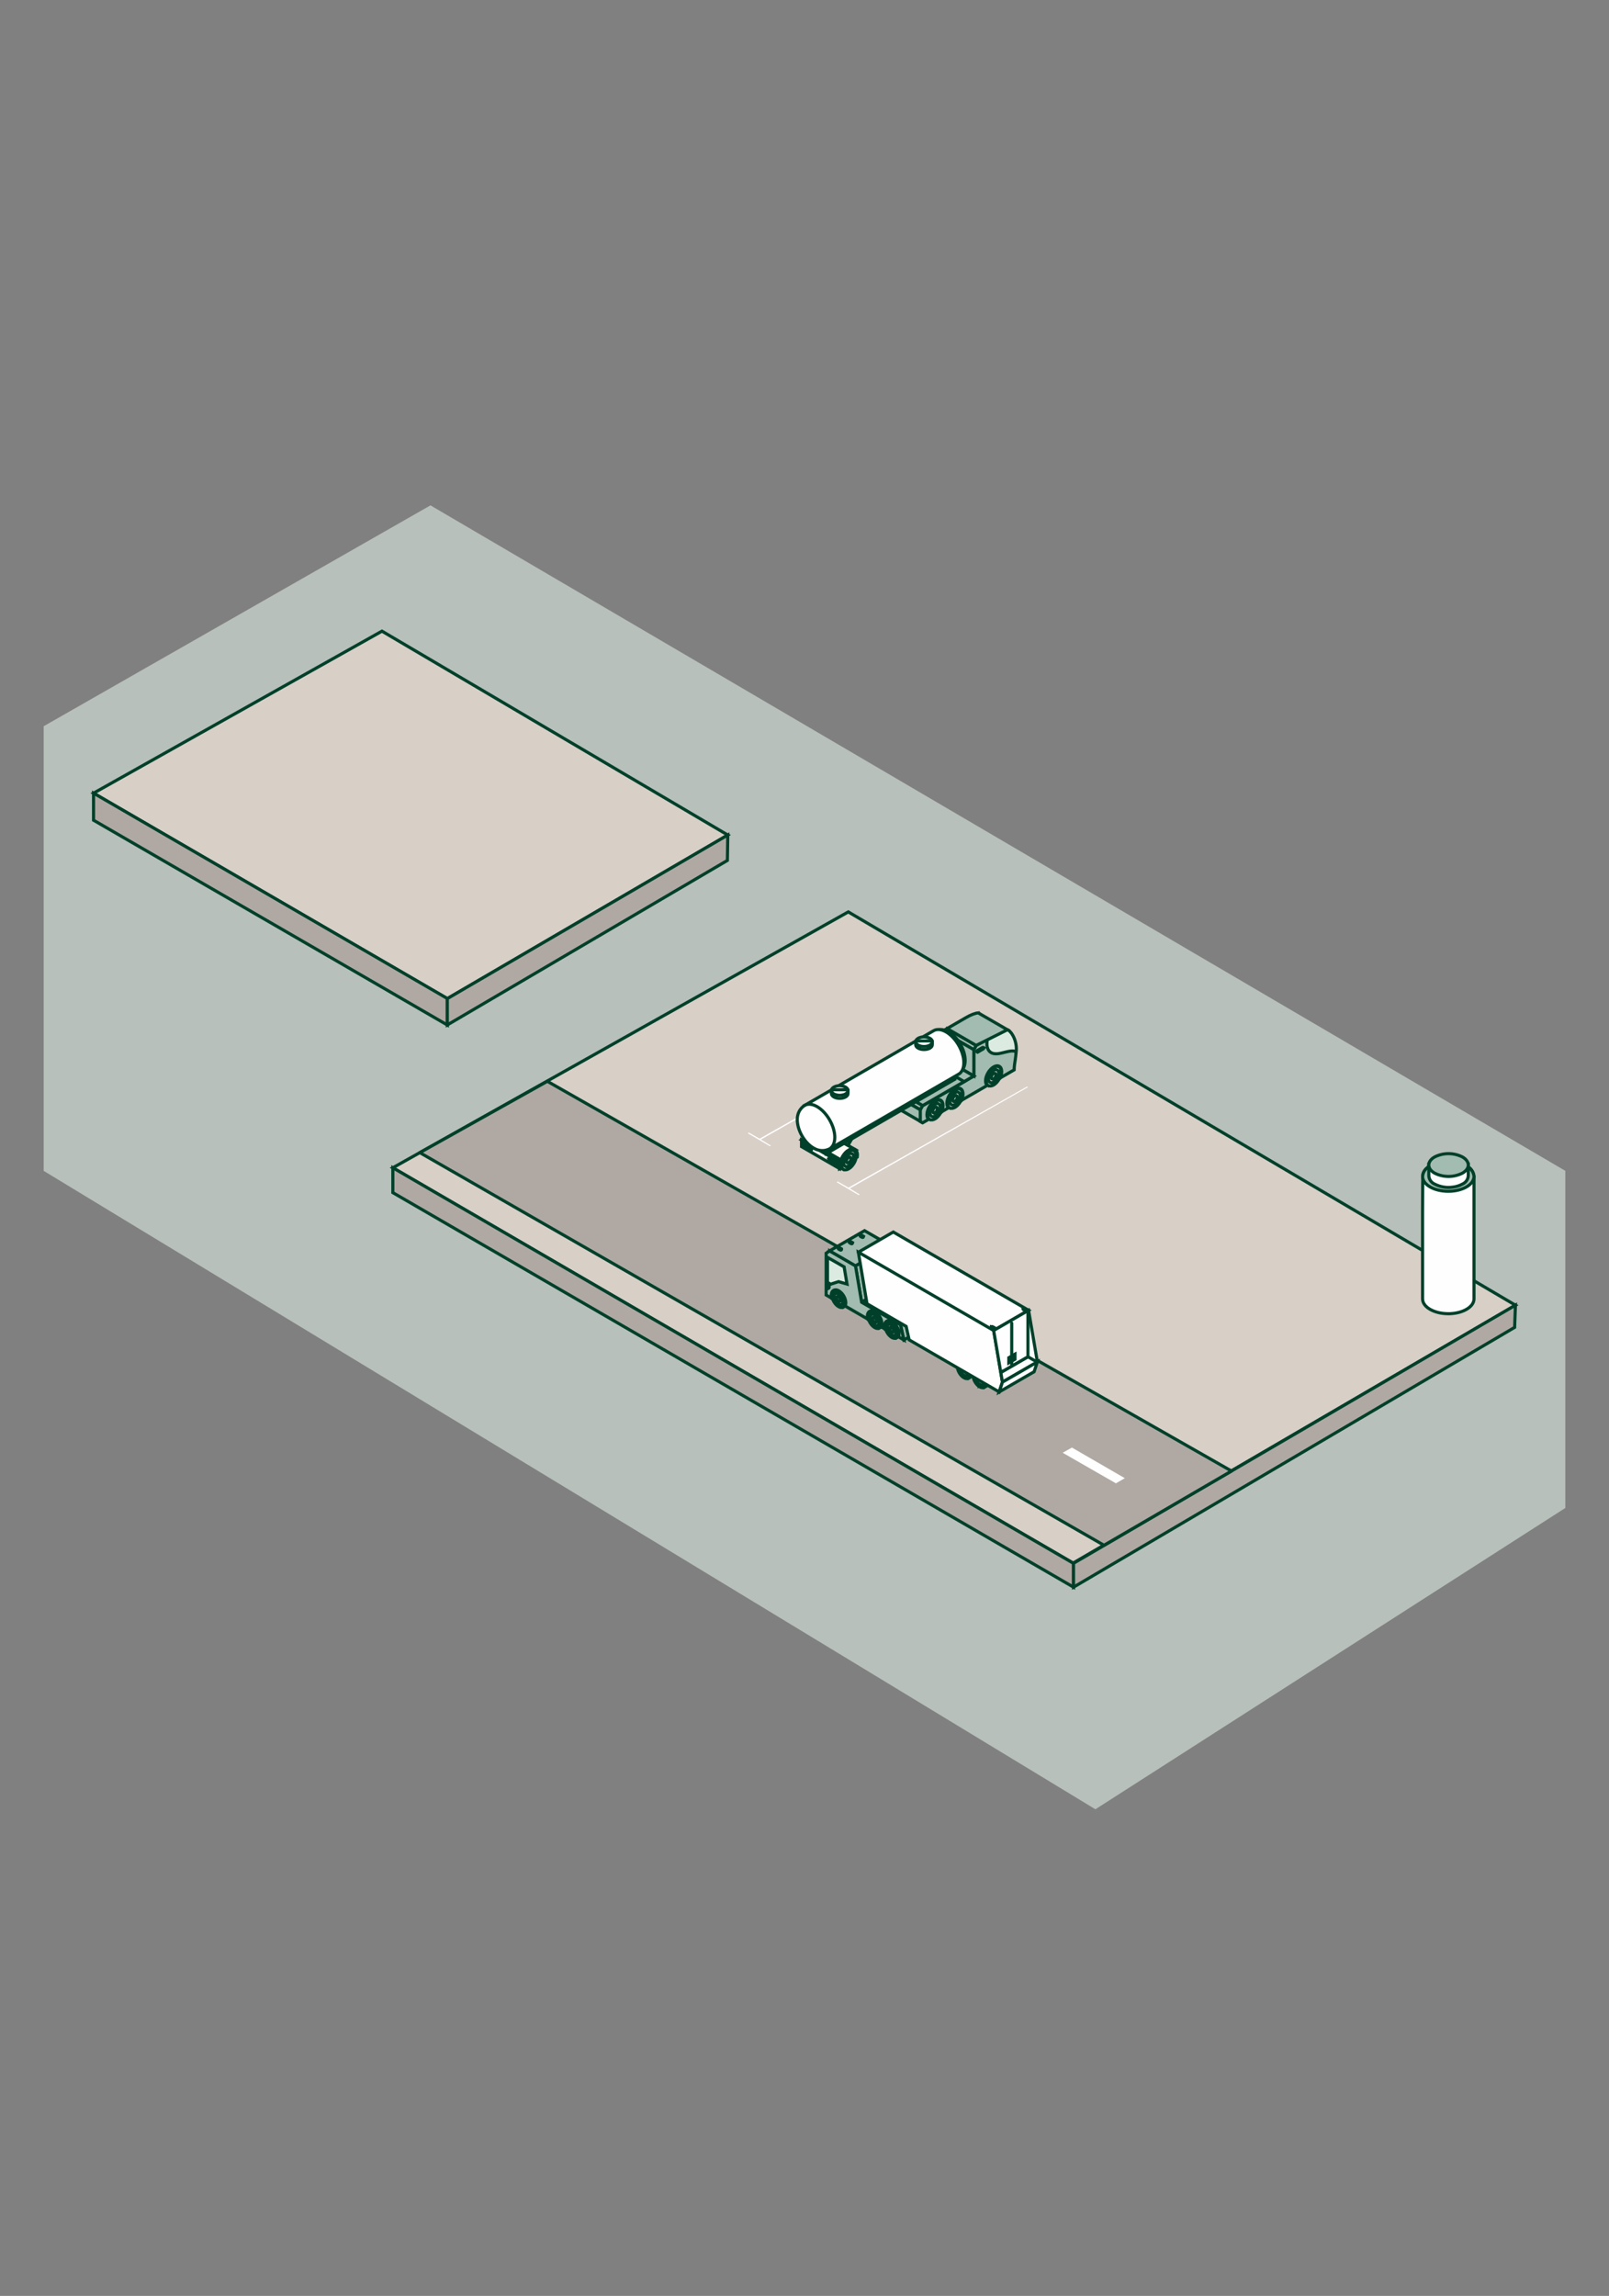 <?xml version="1.0" encoding="UTF-8"?>
<svg width="258px" height="368px" viewBox="0 0 258 368" version="1.1" xmlns="http://www.w3.org/2000/svg" xmlns:xlink="http://www.w3.org/1999/xlink">
    <rect x="0" y="0" width="258" height="368" fill="#808080" stroke="none"/>
    <title>Group</title>
    <g id="Page-1" stroke="none" stroke-width="1" fill="none" fill-rule="evenodd">
        <g id="Group" transform="translate(0.5, 0.5)">
            <rect id="Rectangle" fill="transparent" fill-rule="nonzero" x="0" y="0" width="257" height="367" rx="14.5"></rect>
            <g id="0" transform="translate(6.5, 80.5)">
                <polygon id="Path" fill-opacity="0.6" fill="#DCEBE1" fill-rule="nonzero" points="0 106.668 168.647 209 244 160.703 244 106.668 62.025 0 0 35.404"></polygon>
                <polygon id="Path" stroke="#00402A" stroke-width="0.5" fill="#D8CFC7" fill-rule="nonzero" stroke-linecap="round" stroke-line="round" points="7.999 46.131 64.723 79.063 109.699 52.841 54.247 20.164"></polygon>
                <polygon id="Path" stroke="#00402A" stroke-width="0.5" fill="#B0A9A3" fill-rule="nonzero" stroke-linecap="round" stroke-line="round" points="7.999 50.464 64.733 83.292 64.733 79.047 7.999 46.129"></polygon>
                <polygon id="Path" stroke="#00402A" stroke-width="0.5" fill="#B0A9A3" fill-rule="nonzero" stroke-linecap="round" stroke-line="round" points="109.7 52.84 64.725 79.063 64.725 83.28 109.632 56.914"></polygon>
                <polygon id="Path" stroke="#00402A" stroke-width="0.5" fill="#D8CFC7" fill-rule="nonzero" stroke-linecap="round" stroke-line="round" points="55.991 106.174 165.078 169.532 236 128.204 129.021 65.163"></polygon>
                <polygon id="Path" stroke="#00402A" stroke-width="0.5" fill="#B0A9A3" fill-rule="nonzero" stroke-linecap="round" stroke-line="round" points="55.991 110.16 165.14 173.397 165.14 169.585 55.991 106.175"></polygon>
                <polygon id="Path" stroke="#00402A" stroke-width="0.5" fill="#B0A9A3" fill-rule="nonzero" stroke-linecap="round" stroke-line="round" points="235.997 128.201 165.138 169.567 165.138 173.396 235.867 131.756"></polygon>
                <line x1="72.575" y1="99.106" x2="160.775" y2="149.506" id="Path" stroke="#FFFEFF" stroke-dasharray="24"></line>
                <line x1="153.725" y1="155.656" x2="171.275" y2="145.006" id="Path" stroke="#FFFEFF"></line>
                <line x1="165.574" y1="162.855" x2="183.124" y2="152.205" id="Path" stroke="#FFFEFF"></line>
                <polygon id="Path" fill="#FFFEFF" fill-rule="nonzero" points="176.121 154.448 174.695 155.275 166.166 150.375 167.64 149.542"></polygon>
                <polygon id="Path" fill="#FFFEFF" fill-rule="nonzero" points="178.94 152.778 177.515 153.605 168.985 148.705 170.459 147.872"></polygon>
                <polygon id="Path" fill="#FFFEFF" fill-rule="nonzero" points="181.722 151.11 180.296 151.937 171.766 147.037 173.24 146.204"></polygon>
                <polygon id="Path" fill="#FFFEFF" fill-rule="nonzero" points="170.528 157.436 169.103 158.262 160.567 153.356 162.047 152.523"></polygon>
                <polygon id="Path" fill="#FFFEFF" fill-rule="nonzero" points="167.786 159.029 166.36 159.856 157.831 154.956 159.305 154.123"></polygon>
                <polygon id="Path" fill="#FFFEFF" fill-rule="nonzero" points="165.03 160.682 163.605 161.508 155.075 156.602 156.549 155.77"></polygon>
                <polygon id="Path" fill="#B0A9A3" fill-rule="nonzero" points="190.469 154.782 80.764 92.314 60.32 103.749 170.026 166.681"></polygon>
                <polygon id="Path" fill="#FFFEFF" fill-rule="nonzero" points="173.36 155.928 171.935 156.754 163.399 151.854 164.879 151.021"></polygon>
                <path d="M80.764,92.314 L80.888,92.097 C80.812,92.054 80.719,92.054 80.642,92.096 L80.764,92.314 Z M190.469,154.782 L190.595,154.998 C190.672,154.953 190.72,154.87 190.719,154.781 C190.719,154.691 190.671,154.609 190.593,154.565 L190.469,154.782 Z M170.026,166.681 L169.902,166.898 C169.979,166.942 170.075,166.942 170.152,166.897 L170.026,166.681 Z M60.32,103.749 L60.198,103.531 C60.12,103.575 60.071,103.658 60.07,103.748 C60.07,103.838 60.118,103.921 60.196,103.966 L60.32,103.749 Z M80.64,92.532 L190.346,154.999 L190.593,154.565 L80.888,92.097 L80.64,92.532 Z M170.15,166.464 L60.445,103.532 L60.196,103.966 L169.902,166.898 L170.15,166.464 Z M60.442,103.967 L80.886,92.533 L80.642,92.096 L60.198,103.531 L60.442,103.967 Z M190.343,154.566 L169.9,166.465 L170.152,166.897 L190.595,154.998 L190.343,154.566 Z" id="Shape" fill="#00402A" fill-rule="nonzero"></path>
                <g id="Group-2" transform="translate(112.89, 81.35)">
                    <polygon id="Path" fill="#FFFFFF" fill-rule="nonzero" points="44.789 11.813 16.164 28.004 14.44 27.027 14.253 27.13 17.803 29.207 17.976 29.111 16.379 28.141 44.948 11.902"></polygon>
                    <polygon id="Path" fill="#FFFFFF" fill-rule="nonzero" points="30.536 3.971 1.911 20.162 0.187 19.185 0 19.288 3.55 21.365 3.723 21.269 2.127 20.299 30.695 4.061"></polygon>
                    <polygon id="Path" stroke="#00402A" stroke-width="0.5" fill="#FFFAF6" fill-rule="nonzero" stroke-linecap="round" stroke-line="round" points="40.481 10.433 38.412 9.236 39.482 7.969 40.397 7.825 41.51 8.935"></polygon>
                    <polygon id="Path" stroke="#00402A" stroke-width="0.5" fill="#FFFAF6" fill-rule="nonzero" stroke-linecap="round" stroke-line="round" points="34.283 14.015 32.214 12.818 33.28 11.551 34.199 11.407 35.308 12.517"></polygon>
                    <polygon id="Path" stroke="#00402A" stroke-width="0.5" fill="#FFFAF6" fill-rule="nonzero" stroke-linecap="round" stroke-line="round" points="33.998 12.681 34.203 13.293 34.002 14.042 33.489 14.613 32.946 14.883 32.358 14.727 32.217 13.993 32.612 13.266 33.087 12.647 33.558 12.525"></polygon>
                    <path d="M33.237,13.294 C33.032,13.411 32.865,13.7 32.865,13.94 C32.865,14.18 33.032,14.275 33.237,14.157 C33.442,14.039 33.609,13.746 33.609,13.51 C33.609,13.275 33.442,13.176 33.237,13.294 Z" id="Path" stroke="#00402A" stroke-width="0.5" fill="#FFFAF6" fill-rule="nonzero" stroke-linecap="round" stroke-line="round"></path>
                    <path d="M30.656,13.638 C30.656,12.862 31.203,11.919 31.871,11.531 C32.205,11.338 32.505,11.319 32.725,11.44 L34.111,12.239 L34.012,12.486 C34.012,12.486 33.272,12.455 32.911,12.904 C32.554,13.353 32.452,13.661 32.277,14.03 L32.277,14.437 L32.6,14.775 L32.391,15.22 L31.028,14.433 C31.028,14.433 31.013,14.421 31.001,14.418 C30.789,14.288 30.66,14.018 30.66,13.638 L30.656,13.638 Z" id="Path" stroke="#00402A" stroke-width="0.5" fill="#FFFAF6" fill-rule="nonzero" stroke-linecap="round" stroke-line="round"></path>
                    <path d="M33.246,12.793 C33.694,12.535 34.055,12.744 34.055,13.261 C34.055,13.778 33.69,14.406 33.246,14.664 C32.802,14.923 32.437,14.714 32.437,14.196 C32.437,13.679 32.802,13.052 33.246,12.793 Z M33.246,12.326 C32.574,12.714 32.031,13.657 32.031,14.432 C32.031,15.208 32.574,15.524 33.246,15.136 C33.918,14.748 34.461,13.805 34.461,13.029 C34.461,12.253 33.918,11.938 33.246,12.326 Z" id="Shape" stroke="#00402A" stroke-width="0.5" fill="#FFFAF6" fill-rule="nonzero" stroke-linecap="round" stroke-line="round"></path>
                    <polygon id="Path" stroke="#00402A" stroke-width="0.5" fill="#FFFAF6" fill-rule="nonzero" stroke-linecap="round" stroke-line="round" points="31.089 15.863 29.016 14.665 30.087 13.399 31.002 13.254 31.579 13.791 31.735 14.92"></polygon>
                    <polygon id="Path" stroke="#00402A" stroke-width="0.5" fill="#FFFAF6" fill-rule="nonzero" stroke-linecap="round" stroke-line="round" points="30.804 14.525 31.005 15.141 30.807 15.89 30.295 16.46 29.752 16.726 29.163 16.57 29.019 15.837 29.418 15.114 29.892 14.494 30.363 14.369"></polygon>
                    <path d="M30.043,15.142 C29.838,15.26 29.671,15.549 29.671,15.789 C29.671,16.028 29.838,16.123 30.043,16.005 C30.248,15.887 30.415,15.595 30.415,15.359 C30.415,15.123 30.248,15.024 30.043,15.142 Z" id="Path" stroke="#00402A" stroke-width="0.5" fill="#FFFAF6" fill-rule="nonzero" stroke-linecap="round" stroke-line="round"></path>
                    <path d="M27.462,15.488 C27.462,14.712 28.005,13.769 28.677,13.381 C29.011,13.187 29.311,13.168 29.531,13.29 L30.917,14.088 L30.818,14.336 C30.818,14.336 30.078,14.305 29.717,14.754 C29.36,15.202 29.257,15.51 29.083,15.879 L29.083,16.286 L29.405,16.625 L29.197,17.07 L27.834,16.282 C27.834,16.282 27.818,16.271 27.807,16.267 C27.594,16.134 27.465,15.868 27.465,15.488 L27.462,15.488 Z" id="Path" stroke="#00402A" stroke-width="0.5" fill="#FFFAF6" fill-rule="nonzero" stroke-linecap="round" stroke-line="round"></path>
                    <path d="M30.052,14.642 C30.5,14.387 30.86,14.593 30.86,15.11 C30.86,15.627 30.496,16.254 30.052,16.513 C29.607,16.771 29.243,16.562 29.243,16.045 C29.243,15.528 29.607,14.901 30.052,14.642 Z M30.052,14.174 C29.38,14.562 28.837,15.505 28.837,16.281 C28.837,17.057 29.38,17.372 30.052,16.984 C30.724,16.596 31.266,15.653 31.266,14.878 C31.266,14.102 30.724,13.786 30.052,14.174 Z" id="Shape" stroke="#00402A" stroke-width="0.5" fill="#FFFAF6" fill-rule="nonzero" stroke-linecap="round" stroke-line="round"></path>
                    <polygon id="Path" stroke="#00402A" stroke-width="0.5" fill="#FFFAF6" fill-rule="nonzero" stroke-linecap="round" stroke-line="round" points="40.192 9.095 40.397 9.711 40.2 10.46 39.684 11.03 39.145 11.297 38.552 11.141 38.412 10.407 38.807 9.684 39.285 9.065 39.756 8.939"></polygon>
                    <path d="M39.436,9.713 C39.231,9.831 39.064,10.12 39.064,10.36 C39.064,10.599 39.231,10.695 39.436,10.577 C39.641,10.459 39.808,10.166 39.808,9.93 C39.808,9.694 39.641,9.596 39.436,9.713 Z" id="Path" stroke="#00402A" stroke-width="0.5" fill="#FFFAF6" fill-rule="nonzero" stroke-linecap="round" stroke-line="round"></path>
                    <path d="M36.85,10.057 C36.85,9.282 37.397,8.338 38.065,7.951 C38.399,7.757 38.699,7.738 38.919,7.863 L40.305,8.662 L40.207,8.909 C40.207,8.909 39.462,8.878 39.106,9.327 C38.749,9.776 38.646,10.084 38.471,10.453 L38.471,10.86 L38.794,11.198 L38.585,11.643 L37.222,10.856 C37.222,10.856 37.207,10.844 37.196,10.841 C36.987,10.707 36.854,10.441 36.854,10.061 L36.85,10.057 Z" id="Path" stroke="#00402A" stroke-width="0.5" fill="#FFFAF6" fill-rule="nonzero" stroke-linecap="round" stroke-line="round"></path>
                    <path d="M39.44,9.213 C39.888,8.955 40.249,9.164 40.249,9.681 C40.249,10.198 39.884,10.826 39.44,11.084 C38.996,11.343 38.631,11.134 38.631,10.616 C38.631,10.099 38.996,9.472 39.44,9.213 Z M39.44,8.746 C38.768,9.133 38.225,10.076 38.225,10.852 C38.225,11.628 38.768,11.943 39.44,11.556 C40.112,11.168 40.655,10.225 40.655,9.449 C40.655,8.673 40.112,8.358 39.44,8.746 Z" id="Shape" stroke="#00402A" stroke-width="0.5" fill="#FFFAF6" fill-rule="nonzero" stroke-linecap="round" stroke-line="round"></path>
                    <polygon id="Path" stroke="#00402A" stroke-width="0.5" fill="#FFFAF6" fill-rule="nonzero" stroke-linecap="round" stroke-line="round" points="16.952 22.531 17.157 23.147 16.956 23.897 16.443 24.467 15.901 24.733 15.312 24.577 15.172 23.843 15.566 23.121 16.041 22.501 16.512 22.376"></polygon>
                    <path d="M16.193,23.15 C15.988,23.272 15.821,23.557 15.821,23.796 C15.821,24.036 15.988,24.131 16.193,24.013 C16.398,23.895 16.565,23.603 16.565,23.367 C16.565,23.131 16.398,23.032 16.193,23.15 Z" id="Path" stroke="#00402A" stroke-width="0.5" fill="#FFFAF6" fill-rule="nonzero" stroke-linecap="round" stroke-line="round"></path>
                    <path d="M10.402,21.628 C10.402,20.853 10.945,19.91 11.617,19.522 C11.951,19.328 12.251,19.309 12.471,19.43 L17.065,22.1 L16.967,22.347 C16.967,22.347 16.226,22.317 15.866,22.765 C15.509,23.214 15.406,23.522 15.231,23.891 L15.231,24.298 L15.554,24.636 L15.345,25.081 L10.774,22.423 C10.774,22.423 10.759,22.412 10.747,22.408 C10.539,22.279 10.406,22.009 10.406,21.628 L10.402,21.628 Z" id="Path" stroke="#00402A" stroke-width="0.5" fill="#FFFAF6" fill-rule="nonzero" stroke-linecap="round" stroke-line="round"></path>
                    <path d="M16.199,22.652 C16.647,22.393 17.008,22.602 17.008,23.119 C17.008,23.637 16.643,24.264 16.199,24.523 C15.755,24.781 15.39,24.572 15.39,24.055 C15.39,23.538 15.755,22.91 16.199,22.652 Z M16.199,22.184 C15.527,22.572 14.984,23.515 14.984,24.291 C14.984,25.066 15.527,25.382 16.199,24.994 C16.871,24.606 17.414,23.663 17.414,22.888 C17.414,22.112 16.871,21.796 16.199,22.184 Z" id="Shape" stroke="#00402A" stroke-width="0.5" fill="#FFFAF6" fill-rule="nonzero" stroke-linecap="round" stroke-line="round"></path>
                    <path d="M12.562,19.197 L12.558,19.197 C12.303,19.026 11.939,19.038 11.536,19.27 C10.766,19.714 10.139,20.802 10.139,21.692 C10.139,21.794 10.147,21.893 10.166,21.981 L14.828,24.681 C14.817,24.623 14.885,24.304 14.938,24.057 C14.965,23.928 14.984,23.821 14.984,23.787 C14.984,23.768 14.984,23.745 14.976,23.722 L15.181,23.182 L15.713,22.441 L16.112,22.148 L16.567,21.95 L17.046,21.916 L17.201,21.882 L12.565,19.197 L12.562,19.197 Z" id="Path" stroke="#00402A" stroke-width="0.5" fill="#FFFAF6" fill-rule="nonzero" stroke-linecap="round" stroke-line="round"></path>
                    <path d="M16.199,21.97 C15.428,22.415 14.801,23.503 14.801,24.393 C14.801,24.495 14.813,24.594 14.828,24.682 L15.014,24.575 C14.995,24.488 14.984,24.393 14.984,24.286 C14.984,23.51 15.527,22.567 16.199,22.18 C16.871,21.792 17.414,22.107 17.414,22.883 C17.414,22.99 17.402,23.096 17.383,23.206 L17.569,23.1 C17.584,22.989 17.596,22.883 17.596,22.78 C17.596,21.891 16.969,21.529 16.199,21.974 L16.199,21.97 Z" id="Path" stroke="#00402A" stroke-width="0.5" fill="#FFFAF6" fill-rule="nonzero" stroke-linecap="round" stroke-line="round"></path>
                    <polygon id="Path" stroke="#00402A" stroke-width="0.5" fill="#FFFAF6" fill-rule="nonzero" stroke-linecap="round" stroke-line="round" points="14.678 20.908 14.162 20.607 14.625 20.006 15.122 20.006 15.069 20.512"></polygon>
                    <path d="M15.506,20.907 L16.083,21.238 L17.45,18.865 L15.046,20.253 L14.671,20.903 C14.993,20.762 15.282,20.77 15.498,20.903 L15.506,20.907 Z" id="Path" stroke="#00402A" stroke-width="0.5" fill="#FFFAF6" fill-rule="nonzero" stroke-linecap="round" stroke-line="round"></path>
                    <path d="M35.303,1.861 L36.092,1.404 C36.092,1.306 36.024,1.188 35.94,1.138 C35.899,1.115 35.861,1.112 35.834,1.127 L35.041,1.583 L35.052,1.614 C35.052,1.614 35.147,1.61 35.193,1.667 C35.238,1.724 35.249,1.762 35.272,1.811 L35.272,1.846 L35.303,1.865 L35.303,1.861 Z" id="Path" stroke="#00402A" stroke-width="0.5" fill="#E3850D" fill-rule="nonzero" stroke-line="round"></path>
                    <path d="M35.303,1.86 C35.303,1.761 35.235,1.643 35.152,1.594 C35.068,1.544 35,1.586 35,1.681 L35.307,1.86 L35.303,1.86 Z" id="Path" stroke="#00402A" stroke-width="0.5" fill="#FF9C1A" fill-rule="nonzero" stroke-line="round"></path>
                    <path d="M38.096,3.477 L38.886,3.021 C38.886,2.922 38.818,2.804 38.731,2.755 C38.689,2.732 38.651,2.728 38.624,2.743 L37.831,3.199 L37.842,3.23 C37.842,3.23 37.937,3.226 37.983,3.283 C38.028,3.34 38.04,3.378 38.062,3.428 L38.062,3.462 L38.093,3.481 L38.096,3.477 Z" id="Path" stroke="#00402A" stroke-width="0.5" fill="#E3850D" fill-rule="nonzero" stroke-line="round"></path>
                    <path d="M38.096,3.476 C38.096,3.377 38.028,3.259 37.944,3.21 C37.861,3.161 37.793,3.202 37.793,3.297 L38.1,3.476 L38.096,3.476 Z" id="Path" stroke="#00402A" stroke-width="0.5" fill="#FF9C1A" fill-rule="nonzero" stroke-line="round"></path>
                    <path d="M28.064,14.856 L36.257,10.118 L36.257,5.905 L36.633,5.213 L39.648,3.467 C44.441,4.085 42.727,6.92 42.727,9.133 L40.479,10.434 C40.639,10.095 40.73,9.734 40.73,9.403 C40.73,8.578 40.149,8.243 39.435,8.654 C38.722,9.065 38.141,10.072 38.141,10.897 C38.141,11.228 38.236,11.479 38.391,11.639 L34.276,14.019 C34.435,13.681 34.526,13.32 34.526,12.989 C34.526,12.164 33.945,11.829 33.231,12.24 C32.518,12.65 31.941,13.658 31.937,14.483 C31.937,14.814 32.032,15.065 32.187,15.225 L31.075,15.867 C31.234,15.529 31.326,15.168 31.326,14.837 C31.326,14.012 30.745,13.677 30.031,14.088 C29.317,14.498 28.74,15.506 28.74,16.331 C28.74,16.662 28.835,16.913 28.991,17.073 L28.049,17.616 L27.658,17.388 L27.658,15.54 L28.049,14.86 L28.064,14.856 Z" id="Path" stroke="#00402A" stroke-width="0.5" fill="#A2BCB1" fill-rule="nonzero" stroke-linecap="round" stroke-line="round"></path>
                    <path d="M41.65,2.699 C42.225,2.891 43.259,4.41 43.054,6.262 C42.637,5.973 42.075,6.094 40.655,6.448 C37.967,7.117 38.384,4.585 38.384,4.585" id="Path" fill="#DCEBE1" fill-rule="nonzero"></path>
                    <path d="M41.65,2.699 C42.225,2.891 43.259,4.41 43.054,6.262 C42.637,5.973 42.075,6.094 40.655,6.448 C37.967,7.117 38.384,4.585 38.384,4.585" id="Path" stroke="#00402A" stroke-width="0.5" stroke-linecap="round" stroke-line="round"></path>
                    <polygon id="Path" stroke="#00402A" stroke-width="0.5" fill="#A2BCB1" fill-rule="nonzero" stroke-linecap="round" stroke-line="round" points="36.261 5.906 31.588 3.202 31.967 2.51 36.637 5.214"></polygon>
                    <polygon id="Path" stroke="#00402A" stroke-width="0.5" fill="#A2BCB1" fill-rule="nonzero" stroke-linecap="round" stroke-line="round" points="23.381 12.148 22.99 12.827 27.663 15.528 28.054 14.849"></polygon>
                    <polygon id="Path" stroke="#00402A" stroke-width="0.5" fill="#A2BCB1" fill-rule="nonzero" stroke-linecap="round" stroke-line="round" points="36.261 10.118 31.588 7.418 31.588 3.201 36.261 5.904"></polygon>
                    <polygon id="Path" stroke="#00402A" stroke-width="0.5" fill="#A2BCB1" fill-rule="nonzero" stroke-linecap="round" stroke-line="round" points="28.064 14.855 23.394 12.155 31.588 7.418 36.261 10.117"></polygon>
                    <polygon id="Path" stroke="#00402A" stroke-width="0.5" fill="#A2BCB1" fill-rule="nonzero" stroke-linecap="round" stroke-line="round" points="28.064 14.857 23.394 12.157 30.038 8.313 34.709 11.017"></polygon>
                    <polygon id="Path" stroke="#00402A" stroke-width="0.5" fill="#A2BCB1" fill-rule="nonzero" stroke-linecap="round" stroke-line="round" points="27.672 17.384 23.002 14.685 23.002 12.837 27.672 15.536"></polygon>
                    <polygon id="Path" stroke="#00402A" stroke-width="0.5" fill="#FFFAF6" fill-rule="nonzero" stroke-linecap="round" stroke-line="round" points="14.729 24.954 8.631 21.433 8.631 20.361 14.729 23.882"></polygon>
                    <path d="M14.294,24.346 C14.328,24.319 14.351,24.274 14.351,24.209 C14.351,24.068 14.252,23.897 14.131,23.825 L13.261,23.323 C13.201,23.289 13.144,23.285 13.106,23.308 L13.056,23.338 L14.241,24.384 L14.294,24.35 L14.294,24.346 Z" id="Path" stroke="#00402A" stroke-width="0.5" fill="#E3850D" fill-rule="nonzero" stroke-line="round"></path>
                    <path d="M14.307,24.235 C14.307,24.095 14.208,23.923 14.086,23.851 L13.217,23.349 C13.096,23.277 12.993,23.334 12.997,23.479 C12.997,23.619 13.096,23.794 13.217,23.863 L14.086,24.364 C14.208,24.437 14.307,24.376 14.307,24.235 Z" id="Path" stroke="#00402A" stroke-width="0.5" fill="#FF9C1A" fill-rule="nonzero" stroke-line="round"></path>
                    <path d="M10.205,21.988 C10.239,21.961 10.262,21.915 10.262,21.847 C10.262,21.706 10.163,21.535 10.038,21.463 L9.168,20.961 C9.108,20.927 9.051,20.923 9.009,20.946 L8.96,20.976 L10.144,22.022 L10.201,21.988 L10.205,21.988 Z" id="Path" stroke="#00402A" stroke-width="0.5" fill="#E3850D" fill-rule="nonzero" stroke-line="round"></path>
                    <path d="M10.217,21.873 C10.217,21.732 10.118,21.561 9.997,21.489 L9.127,20.987 C9.006,20.915 8.907,20.972 8.907,21.116 C8.907,21.257 9.006,21.428 9.127,21.5 L9.997,22.002 C10.118,22.074 10.217,22.014 10.217,21.873 Z" id="Path" stroke="#00402A" stroke-width="0.5" fill="#FF9C1A" fill-rule="nonzero" stroke-line="round"></path>
                    <polygon id="Path" stroke="#00402A" stroke-width="0.5" fill="#FFFAF6" fill-rule="nonzero" stroke-linecap="round" stroke-line="round" points="15.105 23.661 14.729 23.882 8.631 20.361 9.007 20.14"></polygon>
                    <polygon id="Path" stroke="#00402A" stroke-width="0.5" fill="#FFFAF6" fill-rule="nonzero" stroke-linecap="round" stroke-line="round" points="15.104 23.663 14.728 23.883 14.728 24.956 15.104 24.735"></polygon>
                    <polygon id="Path" stroke="#00402A" stroke-width="0.5" fill="#FFFAF6" fill-rule="nonzero" stroke-linecap="round" stroke-line="round" points="33.246 9.866 31.283 8.729 10.655 20.661 12.614 21.794"></polygon>
                    <polygon id="Path" stroke="#00402A" stroke-width="0.5" fill="#FFFAF6" fill-rule="nonzero" stroke-linecap="round" stroke-line="round" points="33.245 10.619 33.245 9.866 12.614 21.794 12.614 22.547"></polygon>
                    <polygon id="Path" stroke="#00402A" stroke-width="0.5" fill="#FFFAF6" fill-rule="nonzero" stroke-linecap="round" stroke-line="round" points="10.655 21.415 10.655 20.662 12.614 21.795 12.614 22.548"></polygon>
                    <path d="M36.743,6.217 C36.743,6.217 36.724,6.19 36.724,6.171 C36.724,6.122 36.758,6.065 36.8,6.042 L37.677,5.536 C37.696,5.525 37.715,5.525 37.73,5.532 L37.837,5.593 L36.853,6.285 L36.743,6.221 L36.743,6.217 Z" id="Path" stroke="#00402A" stroke-width="0.5" fill="#E3850D" fill-rule="nonzero" stroke-line="round"></path>
                    <path d="M36.83,6.23 C36.83,6.181 36.864,6.124 36.906,6.101 L37.783,5.595 C37.824,5.572 37.859,5.591 37.859,5.637 C37.859,5.683 37.824,5.744 37.783,5.766 L36.906,6.272 C36.864,6.295 36.83,6.276 36.83,6.226 L36.83,6.23 Z" id="Path" stroke="#00402A" stroke-width="0.5" fill="#FF9C1A" fill-rule="nonzero" stroke-line="round"></path>
                    <path d="M30.225,2.862 C31.318,2.231 33.054,3.193 34.105,5.014 C35.157,6.836 35.119,8.825 34.025,9.456 C32.932,10.087 31.193,9.125 30.145,7.304 C29.097,5.482 29.131,3.493 30.225,2.862 Z" id="Path" stroke="#00402A" stroke-width="0.5" fill="#FFFAF6" fill-rule="nonzero" stroke-linecap="round" stroke-line="round"></path>
                    <path d="M29.808,2.859 L9.128,14.83 L13.145,21.796 L33.825,9.826 C34.342,9.529 34.657,8.894 34.657,7.981 C34.657,6.168 33.385,3.962 31.817,3.053 C31.031,2.605 30.325,2.559 29.808,2.856 L29.808,2.859 Z" id="Path" stroke="#00402A" stroke-width="0.5" fill="#FFFEFF" fill-rule="nonzero" stroke-linecap="round" stroke-line="round"></path>
                    <path d="M9.115,14.838 C9.093,14.849 9.039,14.887 8.963,14.944 C8.952,14.952 8.941,14.959 8.933,14.967 C8.663,15.184 8.181,15.663 8.014,16.465 C8.014,16.473 8.014,16.477 8.01,16.484 C7.995,16.553 7.984,16.629 7.976,16.701 C7.976,16.728 7.969,16.754 7.965,16.781 C7.965,16.792 7.965,16.804 7.961,16.815 C7.961,16.815 7.961,16.815 7.961,16.819 C7.889,17.667 8.136,18.712 8.709,19.712 C9.282,20.713 10.068,21.45 10.835,21.808 L10.835,21.811 C10.847,21.819 10.858,21.819 10.869,21.827 C10.888,21.834 10.911,21.846 10.93,21.853 C11.006,21.884 11.078,21.914 11.15,21.937 C11.15,21.937 11.15,21.937 11.154,21.937 C11.936,22.199 12.597,22.017 12.92,21.888 C12.931,21.888 12.939,21.88 12.946,21.876 C13.049,21.834 13.113,21.8 13.128,21.792 C13.645,21.496 13.964,20.861 13.968,19.952 C13.968,18.138 12.696,15.933 11.128,15.024 C10.338,14.568 9.624,14.53 9.112,14.834 L9.115,14.838 Z" id="Path" stroke="#00402A" stroke-width="0.5" fill="#FFFEFF" fill-rule="nonzero" stroke-linecap="round" stroke-line="round"></path>
                    <path d="M16.09,12.928 L16.09,12.449 L13.424,12.449 L13.424,12.928 C13.424,13.126 13.554,13.32 13.816,13.472 C14.336,13.772 15.179,13.772 15.703,13.472 C15.961,13.32 16.094,13.122 16.094,12.928 L16.09,12.928 Z" id="Path" stroke="#00402A" stroke-width="0.5" fill="#FFFEFF" fill-rule="nonzero" stroke-linecap="round" stroke-line="round"></path>
                    <path d="M15.699,12.985 C15.178,13.286 14.336,13.286 13.812,12.985 C13.291,12.685 13.291,12.198 13.812,11.898 C14.332,11.597 15.175,11.597 15.699,11.898 C16.219,12.198 16.219,12.685 15.699,12.985 Z" id="Path" stroke="#00402A" stroke-width="0.5" fill="#FFFEFF" fill-rule="nonzero" stroke-linecap="round" stroke-line="round"></path>
                    <line x1="15.831" y1="12.317" x2="13.682" y2="12.321" id="Path" stroke="#00402A" stroke-width="0.5" stroke-linecap="round" stroke-line="round"></line>
                    <path d="M29.605,5.106 L29.605,4.627 L26.94,4.627 L26.94,5.106 C26.94,5.303 27.069,5.497 27.331,5.649 C27.851,5.95 28.694,5.95 29.218,5.649 C29.476,5.497 29.609,5.303 29.609,5.106 L29.605,5.106 Z" id="Path" stroke="#00402A" stroke-width="0.5" fill="#FFFEFF" fill-rule="nonzero" stroke-linecap="round" stroke-line="round"></path>
                    <path d="M29.218,5.167 C28.694,5.467 27.855,5.467 27.331,5.167 C26.811,4.866 26.811,4.376 27.331,4.075 C27.851,3.775 28.694,3.775 29.218,4.075 C29.738,4.376 29.738,4.863 29.218,5.167 Z" id="Path" stroke="#00402A" stroke-width="0.5" fill="#FFFEFF" fill-rule="nonzero" stroke-linecap="round" stroke-line="round"></path>
                    <line x1="29.351" y1="4.493" x2="27.198" y2="4.5" id="Path" stroke="#00402A" stroke-width="0.5" stroke-linecap="round" stroke-line="round"></line>
                    <path d="M36.979,0 C36.482,0.041 35.829,0.277 34.982,0.768 L31.967,2.513 L36.637,5.213 L41.649,2.703 L36.979,0.003 L36.979,0 Z" id="Path" stroke="#00402A" stroke-width="0.5" fill="#A2BCB1" fill-rule="nonzero" stroke-linecap="round" stroke-line="round"></path>
                    <path d="M116.461,26.209 L116.461,45.835 C116.461,47.081 114.825,48.082 112.756,48.204 C112.678,48.214 112.6,48.217 112.522,48.215 L112.344,48.215 C110.096,48.215 108.216,47.17 108.216,45.835 C108.216,35.654 108.183,26.075 108.294,25.752 C108.706,24.506 110.62,23.783 112.521,23.839 C112.6,23.837 112.678,23.84 112.755,23.85 C113.628,23.878 114.482,24.11 115.248,24.528 C115.58,24.678 115.866,24.911 116.079,25.206 C116.292,25.501 116.424,25.847 116.461,26.209 Z" id="Path" stroke="#00402A" stroke-width="0.5" fill="#FFFEFF" fill-rule="nonzero" stroke-linecap="round" stroke-line="round"></path>
                    <path d="M112.338,28.592 C114.601,28.592 116.457,27.534 116.457,26.212 C116.423,25.85 116.293,25.504 116.081,25.209 C115.869,24.913 115.583,24.68 115.25,24.532 C114.348,24.074 113.349,23.836 112.337,23.836 C111.325,23.836 110.327,24.074 109.424,24.532 C109.092,24.68 108.805,24.913 108.593,25.208 C108.381,25.504 108.251,25.85 108.217,26.212 C108.219,27.539 110.084,28.592 112.338,28.592 Z" id="Path" stroke="#00402A" stroke-width="0.5" fill="#A2BCB1" fill-rule="nonzero" stroke-linecap="round" stroke-line="round"></path>
                    <path d="M115.545,24.244 L115.545,26.127 C115.522,26.409 115.424,26.679 115.26,26.91 C115.097,27.14 114.875,27.322 114.616,27.437 C114.133,27.702 113.603,27.869 113.055,27.929 C112.055,28.073 111.036,27.901 110.139,27.437 C109.879,27.322 109.656,27.139 109.494,26.906 C109.331,26.674 109.236,26.401 109.217,26.118 L109.217,24.244 L115.545,24.244 Z" id="Path" stroke="#00402A" stroke-width="0.5" fill="#FFFEFF" fill-rule="nonzero" stroke-linecap="round" stroke-line="round"></path>
                    <path d="M114.617,23.096 C115.853,23.81 115.853,24.966 114.617,25.68 C113.923,26.032 113.156,26.215 112.378,26.215 C111.6,26.215 110.833,26.032 110.139,25.68 C108.905,24.966 108.905,23.81 110.139,23.096 C110.833,22.744 111.6,22.561 112.378,22.561 C113.156,22.561 113.923,22.744 114.617,23.096 Z" id="Path" stroke="#00402A" stroke-width="0.5" fill="#A2BCB1" fill-rule="nonzero" stroke-linecap="round" stroke-line="round"></path>
                    <polygon id="Path" stroke="#00402A" stroke-width="0.5" fill="#FFFEFF" fill-rule="nonzero" stroke-linecap="round" stroke-line="round" points="13.465 45.721 15.309 44.918 14.472 44.271 13.511 44.009 13.275 44.253 13.088 44.979"></polygon>
                    <polygon id="Path" stroke="#00402A" stroke-width="0.5" fill="#FFFEFF" fill-rule="nonzero" stroke-linecap="round" stroke-line="round" points="13.912 44.94 13.735 45.477 13.908 46.128 14.357 46.623 14.826 46.857 15.342 46.722 15.462 46.082 15.119 45.453 14.706 44.915 14.297 44.805"></polygon>
                    <path d="M14.571,45.478 C14.391,45.376 14.246,45.457 14.246,45.666 C14.246,45.875 14.391,46.126 14.571,46.228 C14.751,46.331 14.896,46.246 14.896,46.041 C14.896,45.836 14.751,45.581 14.571,45.478 Z" id="Path" stroke="#00402A" stroke-width="0.5" fill="#FFFEFF" fill-rule="nonzero" stroke-linecap="round" stroke-line="round"></path>
                    <path d="M16.82,45.779 C16.82,45.103 16.347,44.283 15.764,43.947 C15.474,43.78 15.213,43.763 15.022,43.869 L13.818,44.566 L13.903,44.781 C13.903,44.781 14.549,44.757 14.86,45.142 C15.171,45.531 15.259,45.8 15.414,46.122 L15.414,46.476 L15.132,46.769 L15.312,47.158 L16.499,46.472 C16.499,46.472 16.513,46.465 16.52,46.458 C16.703,46.345 16.816,46.108 16.816,45.779 L16.82,45.779 Z" id="Path" stroke="#00402A" stroke-width="0.5" fill="#FFFEFF" fill-rule="nonzero" stroke-linecap="round" stroke-line="round"></path>
                    <path d="M14.567,45.042 C14.956,45.268 15.27,45.817 15.27,46.262 C15.27,46.708 14.952,46.895 14.567,46.669 C14.179,46.446 13.861,45.898 13.861,45.449 C13.861,45 14.179,44.816 14.567,45.038 L14.567,45.042 Z M14.567,44.635 C13.985,44.296 13.511,44.572 13.511,45.247 C13.511,45.923 13.985,46.743 14.567,47.079 C15.15,47.419 15.627,47.143 15.627,46.467 C15.627,45.792 15.154,44.971 14.567,44.635 Z" id="Shape" stroke="#00402A" stroke-width="0.5" fill="#FFFEFF" fill-rule="nonzero" stroke-linecap="round" stroke-line="round"></path>
                    <polygon id="Path" stroke="#00402A" stroke-width="0.5" fill="#FFFEFF" fill-rule="nonzero" stroke-linecap="round" stroke-line="round" points="19.262 49.073 21.102 48.27 20.268 47.623 19.308 47.361 19.071 47.605 18.881 48.33"></polygon>
                    <polygon id="Path" stroke="#00402A" stroke-width="0.5" fill="#FFFEFF" fill-rule="nonzero" stroke-linecap="round" stroke-line="round" points="19.707 48.295 19.527 48.829 19.7 49.48 20.149 49.978 20.618 50.212 21.134 50.074 21.258 49.437 20.911 48.808 20.498 48.266 20.089 48.157"></polygon>
                    <path d="M20.364,48.83 C20.184,48.727 20.039,48.809 20.039,49.017 C20.039,49.226 20.184,49.477 20.364,49.58 C20.544,49.682 20.689,49.598 20.689,49.392 C20.689,49.187 20.544,48.933 20.364,48.83 Z" id="Path" stroke="#00402A" stroke-width="0.5" fill="#FFFEFF" fill-rule="nonzero" stroke-linecap="round" stroke-line="round"></path>
                    <path d="M22.613,49.129 C22.613,48.453 22.14,47.633 21.557,47.293 C21.267,47.127 21.006,47.109 20.815,47.215 L19.611,47.912 L19.696,48.124 C19.696,48.124 20.342,48.1 20.653,48.489 C20.964,48.878 21.052,49.147 21.207,49.469 L21.207,49.822 L20.925,50.116 L21.105,50.505 L22.292,49.819 C22.292,49.819 22.306,49.808 22.313,49.805 C22.496,49.691 22.609,49.454 22.609,49.125 L22.613,49.129 Z" id="Path" stroke="#00402A" stroke-width="0.5" fill="#FFFEFF" fill-rule="nonzero" stroke-linecap="round" stroke-line="round"></path>
                    <path d="M20.36,48.398 C20.749,48.625 21.063,49.17 21.063,49.619 C21.063,50.068 20.745,50.252 20.36,50.026 C19.972,49.803 19.654,49.254 19.654,48.805 C19.654,48.356 19.972,48.172 20.36,48.398 Z M20.36,47.992 C19.778,47.652 19.304,47.928 19.304,48.604 C19.304,49.279 19.778,50.1 20.36,50.436 C20.943,50.775 21.416,50.5 21.416,49.824 C21.416,49.148 20.943,48.328 20.36,47.992 Z" id="Shape" stroke="#00402A" stroke-width="0.5" fill="#FFFEFF" fill-rule="nonzero" stroke-linecap="round" stroke-line="round"></path>
                    <polygon id="Path" stroke="#00402A" stroke-width="0.5" fill="#FFFEFF" fill-rule="nonzero" stroke-linecap="round" stroke-line="round" points="22.006 50.656 23.846 49.853 23.009 49.209 22.052 48.944 21.815 49.192 21.625 49.917"></polygon>
                    <polygon id="Path" stroke="#00402A" stroke-width="0.5" fill="#FFFEFF" fill-rule="nonzero" stroke-linecap="round" stroke-line="round" points="22.448 49.878 22.271 50.412 22.444 51.063 22.889 51.562 23.362 51.795 23.875 51.657 23.998 51.021 23.652 50.391 23.239 49.85 22.829 49.744"></polygon>
                    <path d="M23.104,50.412 C22.924,50.31 22.779,50.395 22.779,50.6 C22.779,50.805 22.924,51.06 23.104,51.162 C23.284,51.265 23.429,51.18 23.429,50.975 C23.429,50.77 23.284,50.515 23.104,50.412 Z" id="Path" stroke="#00402A" stroke-width="0.5" fill="#FFFEFF" fill-rule="nonzero" stroke-linecap="round" stroke-line="round"></path>
                    <path d="M25.353,50.712 C25.353,50.037 24.88,49.216 24.297,48.88 C24.008,48.714 23.746,48.696 23.556,48.802 L22.351,49.499 L22.436,49.711 C22.436,49.711 23.082,49.687 23.393,50.076 C23.704,50.465 23.792,50.734 23.948,51.055 L23.948,51.409 L23.665,51.703 L23.845,52.092 L25.032,51.406 C25.032,51.406 25.046,51.399 25.053,51.391 C25.237,51.278 25.35,51.041 25.35,50.712 L25.353,50.712 Z" id="Path" stroke="#00402A" stroke-width="0.5" fill="#FFFEFF" fill-rule="nonzero" stroke-linecap="round" stroke-line="round"></path>
                    <path d="M23.101,49.98 C23.489,50.207 23.803,50.755 23.803,51.201 C23.803,51.646 23.486,51.834 23.101,51.608 C22.712,51.385 22.394,50.836 22.394,50.387 C22.394,49.938 22.712,49.754 23.101,49.98 Z M23.101,49.574 C22.518,49.234 22.045,49.51 22.045,50.186 C22.045,50.861 22.518,51.682 23.101,52.018 C23.683,52.357 24.157,52.082 24.157,51.406 C24.157,50.73 23.683,49.91 23.101,49.574 Z" id="Shape" stroke="#00402A" stroke-width="0.5" fill="#FFFEFF" fill-rule="nonzero" stroke-linecap="round" stroke-line="round"></path>
                    <polygon id="Path" stroke="#00402A" stroke-width="0.5" fill="#A2BCB1" fill-rule="nonzero" stroke-linecap="round" stroke-line="round" points="22.886 37.304 23.871 43.144 18.273 46.381 17.288 40.541"></polygon>
                    <polygon id="Path" stroke="#00402A" stroke-width="0.5" fill="#A2BCB1" fill-rule="nonzero" stroke-linecap="round" stroke-line="round" points="24.499 49.981 30.096 46.745 23.87 43.144 18.272 46.381"></polygon>
                    <polygon id="Path" stroke="#00402A" stroke-width="0.5" fill="#A2BCB1" fill-rule="nonzero" stroke-line="round" points="24.5 49.982 30.098 46.746 24.355 43.424 18.757 46.661"></polygon>
                    <polygon id="Path" stroke="#00402A" stroke-width="0.5" fill="#A2BCB1" fill-rule="nonzero" stroke-linecap="round" stroke-line="round" points="25.048 52.419 30.646 49.183 30.098 46.746 24.501 49.982"></polygon>
                    <path d="M13.141,38.142 L17.287,40.54 L18.272,46.38 L24.495,49.981 L25.043,52.418 L24.16,51.909 C24.23,51.774 24.266,51.604 24.266,51.41 C24.266,50.699 23.768,49.836 23.153,49.482 C22.97,49.376 22.793,49.323 22.627,49.323 C22.207,49.323 21.935,49.663 21.935,50.19 C21.935,50.342 21.96,50.504 22.002,50.664 L21.419,50.328 C21.486,50.193 21.525,50.023 21.525,49.829 C21.525,49.118 21.027,48.255 20.413,47.901 C20.229,47.795 20.052,47.742 19.886,47.742 C19.466,47.742 19.194,48.081 19.194,48.609 C19.194,48.761 19.219,48.92 19.261,49.083 L15.627,46.981 C15.694,46.847 15.733,46.677 15.733,46.479 C15.733,45.768 15.235,44.905 14.62,44.551 C14.437,44.445 14.26,44.392 14.094,44.392 C13.674,44.392 13.402,44.732 13.402,45.259 C13.402,45.411 13.427,45.574 13.469,45.733 L12.583,45.22 L12.583,38.517 L13.141,38.156 L13.141,38.142 Z" id="Path" stroke="#00402A" stroke-width="0.5" fill="#A2BCB1" fill-rule="nonzero" stroke-linecap="round" stroke-line="round"></path>
                    <polygon id="Path" stroke="#00402A" stroke-width="0.5" fill="#A2BCB1" fill-rule="nonzero" stroke-linecap="round" stroke-line="round" points="17.287 40.54 22.884 37.304 18.738 34.906 13.14 38.142"></polygon>
                    <polygon id="Path" stroke="#00402A" stroke-width="0.5" fill="#DCEBE1" fill-rule="nonzero" stroke-linecap="round" stroke-line="round" points="12.795 39.185 15.465 40.713 15.927 43.465 14.564 43.076 13.303 43.486 12.795 43.193"></polygon>
                    <polygon id="Path" stroke="#00402A" stroke-width="0.5" fill="#FFFEFF" fill-rule="nonzero" stroke-linecap="round" stroke-line="round" points="34.019 56.339 33.839 56.877 34.012 57.528 34.46 58.023 34.93 58.256 35.445 58.122 35.569 57.482 35.223 56.852 34.81 56.314 34.4 56.205"></polygon>
                    <path d="M36.923,57.177 C36.923,56.502 36.449,55.681 35.867,55.345 C35.577,55.179 35.316,55.161 35.125,55.267 L33.921,55.964 L34.005,56.18 C34.005,56.18 34.652,56.155 34.962,56.541 C35.273,56.93 35.362,57.198 35.517,57.52 L35.517,57.874 L35.234,58.168 L35.414,58.557 L36.601,57.87 C36.601,57.87 36.615,57.863 36.622,57.856 C36.806,57.743 36.919,57.506 36.919,57.177 L36.923,57.177 Z" id="Path" stroke="#00402A" stroke-width="0.5" fill="#FFFEFF" fill-rule="nonzero" stroke-linecap="round" stroke-line="round"></path>
                    <path d="M34.67,56.44 C35.058,56.667 35.373,57.215 35.373,57.661 C35.373,58.106 35.055,58.294 34.67,58.068 C34.281,57.845 33.964,57.296 33.964,56.847 C33.964,56.398 34.281,56.214 34.67,56.44 Z M34.67,56.034 C34.087,55.694 33.614,55.97 33.614,56.646 C33.614,57.321 34.087,58.142 34.67,58.478 C35.253,58.817 35.726,58.542 35.726,57.866 C35.726,57.19 35.253,56.37 34.67,56.034 Z" id="Shape" stroke="#00402A" stroke-width="0.5" fill="#FFFEFF" fill-rule="nonzero" stroke-linecap="round" stroke-line="round"></path>
                    <path d="M33.964,56.848 C33.964,57.298 34.282,57.846 34.671,58.069 C35.059,58.295 35.374,58.111 35.374,57.662 C35.374,57.213 35.056,56.665 34.671,56.442 C34.282,56.219 33.964,56.399 33.964,56.848 Z" id="Path" stroke="#00402A" stroke-width="0.5" fill="#FFFEFF" fill-rule="nonzero" stroke-linecap="round" stroke-line="round"></path>
                    <polygon id="Path" stroke="#00402A" stroke-width="0.5" fill="#FFFEFF" fill-rule="nonzero" stroke-linecap="round" stroke-line="round" points="36.538 57.796 36.361 58.334 36.534 58.985 36.983 59.48 37.452 59.713 37.968 59.579 38.088 58.939 37.745 58.309 37.332 57.768 36.923 57.662"></polygon>
                    <polyline id="Path" fill="#FFFEFF" fill-rule="nonzero" points="37.915 59.218 37.894 59.317 37.195 59.721 37.216 59.625"></polyline>
                    <polyline id="Path" stroke="#00402A" stroke-width="0.5" stroke-linecap="round" stroke-line="round" points="37.915 59.218 37.894 59.317 37.195 59.721 37.216 59.625"></polyline>
                    <path d="M39.444,58.634 C39.444,57.959 38.971,57.138 38.388,56.802 C38.098,56.636 37.837,56.618 37.646,56.724 L36.442,57.421 L36.527,57.637 C36.527,57.637 37.173,57.612 37.484,58.001 C37.795,58.39 37.883,58.659 38.038,58.981 L38.038,59.335 L37.756,59.628 L37.936,60.017 L39.123,59.331 C39.123,59.331 39.137,59.32 39.144,59.317 C39.327,59.204 39.441,58.967 39.441,58.638 L39.444,58.634 Z" id="Path" stroke="#00402A" stroke-width="0.5" fill="#FFFEFF" fill-rule="nonzero" stroke-linecap="round" stroke-line="round"></path>
                    <path d="M37.194,57.897 C37.583,58.124 37.897,58.672 37.897,59.118 C37.897,59.563 37.579,59.751 37.194,59.525 C36.806,59.302 36.488,58.753 36.488,58.304 C36.488,57.855 36.806,57.671 37.194,57.897 Z M37.194,57.491 C36.612,57.151 36.138,57.427 36.138,58.103 C36.138,58.778 36.612,59.599 37.194,59.935 C37.777,60.274 38.25,59.999 38.25,59.323 C38.25,58.647 37.777,57.827 37.194,57.491 Z" id="Shape" stroke="#00402A" stroke-width="0.5" fill="#FFFEFF" fill-rule="nonzero" stroke-linecap="round" stroke-line="round"></path>
                    <path d="M36.487,58.306 C36.487,58.755 36.805,59.303 37.193,59.526 C37.582,59.752 37.896,59.568 37.896,59.119 C37.896,58.67 37.578,58.122 37.193,57.899 C36.805,57.676 36.487,57.856 36.487,58.306 Z" id="Path" stroke="#00402A" stroke-width="0.5" fill="#FFFEFF" fill-rule="nonzero" stroke-linecap="round" stroke-line="round"></path>
                    <polygon id="Path" stroke="#00402A" stroke-width="0.5" fill="#FFFEFF" fill-rule="nonzero" stroke-linecap="round" stroke-line="round" points="36.99 54.296 20.126 44.315 17.746 38.358 23.344 35.122 45.039 47.668 39.441 50.904"></polygon>
                    <polygon id="Path" stroke="#00402A" stroke-width="0.5" fill="#FFFEFF" fill-rule="nonzero" stroke-linecap="round" stroke-line="round" points="25.89 52.406 40.328 60.754 40.851 59.18 39.441 50.903 17.746 38.357 19.13 46.62 25.41 50.252"></polygon>
                    <polygon id="Path" stroke="#00402A" stroke-width="0.5" fill="#FFFEFF" fill-rule="nonzero" stroke-linecap="round" stroke-line="round" points="40.851 59.181 46.449 55.944 45.04 47.668 39.442 50.904"></polygon>
                    <polyline id="Path" fill="#FFFEFF" fill-rule="nonzero" points="46.295 55.899 44.939 55.117 40.757 57.533"></polyline>
                    <polyline id="Path" stroke="#00402A" stroke-width="0.5" stroke-linecap="round" stroke-line="round" points="46.295 55.899 44.939 55.117 40.757 57.533"></polyline>
                    <polyline id="Path" fill="#FFFEFF" fill-rule="nonzero" points="40.742 57.542 44.938 55.116 44.938 47.921"></polyline>
                    <polyline id="Path" stroke="#00402A" stroke-width="0.5" stroke-linecap="round" stroke-line="round" points="40.742 57.542 44.938 55.116 44.938 47.921"></polyline>
                    <polygon id="Path" stroke="#00402A" stroke-width="0.5" fill="#00402A" fill-rule="nonzero" stroke-line="round" points="41.873 55.939 41.873 56.087 42.042 55.988 42.042 55.185 41.919 55.259 41.919 55.914"></polygon>
                    <polygon id="Path" stroke="#00402A" stroke-width="0.5" fill="#00402A" fill-rule="nonzero" stroke-line="round" points="41.873 55.283 41.873 55.938 41.919 55.913 41.919 55.258"></polygon>
                    <polygon id="Path" stroke="#00402A" stroke-width="0.5" fill="#00402A" fill-rule="nonzero" stroke-line="round" points="42.692 55.465 42.692 55.613 42.862 55.514 42.862 54.712 42.734 54.786 42.734 55.444"></polygon>
                    <polygon id="Path" stroke="#00402A" stroke-width="0.5" fill="#00402A" fill-rule="nonzero" stroke-line="round" points="42.692 54.81 42.692 55.464 42.734 55.443 42.734 54.785"></polygon>
                    <path d="M42.339,49.726 L42.339,56.394 L42.339,49.726 Z" id="Path" fill="#FFFEFF" fill-rule="nonzero"></path>
                    <line x1="42.339" y1="49.726" x2="42.339" y2="56.394" id="Path" stroke="#00402A" stroke-width="0.5" stroke-linecap="round" stroke-line="round"></line>
                    <polygon id="Path" stroke="#00402A" stroke-width="0.5" fill="#FFFEFF" fill-rule="nonzero" stroke-linecap="round" stroke-line="round" points="40.329 60.755 45.927 57.519 46.449 55.945 40.851 59.181"></polygon>
                    <path d="M18.537,35.938 C18.537,35.938 18.527,35.966 18.506,35.977 C18.463,36.002 18.4,36.002 18.357,35.977 L18.068,35.811 C18.046,35.8 18.036,35.782 18.036,35.768 L18.036,35.648 L18.534,35.814 L18.534,35.938 L18.537,35.938 Z" id="Path" stroke="#00402A" stroke-width="0.5" fill="#E3850D" fill-rule="nonzero" stroke-line="round"></path>
                    <path d="M18.506,35.861 C18.467,35.886 18.4,35.886 18.357,35.861 L18.068,35.695 C18.025,35.67 18.025,35.635 18.068,35.61 C18.106,35.585 18.174,35.585 18.216,35.61 L18.506,35.776 C18.548,35.801 18.548,35.836 18.506,35.861 Z" id="Path" stroke="#00402A" stroke-width="0.5" fill="#FF9C1A" fill-rule="nonzero" stroke-line="round"></path>
                    <path d="M16.782,36.956 C16.782,36.956 16.772,36.984 16.751,36.995 C16.708,37.019 16.645,37.019 16.602,36.995 L16.313,36.828 C16.291,36.818 16.281,36.8 16.281,36.786 L16.281,36.666 L16.779,36.832 L16.779,36.956 L16.782,36.956 Z" id="Path" stroke="#00402A" stroke-width="0.5" fill="#E3850D" fill-rule="nonzero" stroke-line="round"></path>
                    <path d="M16.751,36.878 C16.712,36.902 16.645,36.902 16.602,36.878 L16.313,36.711 C16.27,36.687 16.27,36.651 16.313,36.627 C16.355,36.602 16.419,36.602 16.461,36.627 L16.751,36.793 C16.793,36.818 16.793,36.853 16.751,36.878 Z" id="Path" stroke="#00402A" stroke-width="0.5" fill="#FF9C1A" fill-rule="nonzero" stroke-line="round"></path>
                    <path d="M15.025,37.968 C15.025,37.968 15.014,37.997 14.997,38.007 C14.954,38.032 14.891,38.032 14.848,38.007 L14.559,37.841 C14.538,37.83 14.527,37.813 14.527,37.799 L14.527,37.678 L15.025,37.845 L15.025,37.968 Z" id="Path" stroke="#00402A" stroke-width="0.5" fill="#E3850D" fill-rule="nonzero" stroke-line="round"></path>
                    <path d="M14.994,37.891 C14.951,37.916 14.888,37.916 14.845,37.891 L14.556,37.725 C14.513,37.7 14.513,37.665 14.556,37.64 C14.598,37.615 14.662,37.615 14.704,37.64 L14.994,37.806 C15.036,37.831 15.033,37.867 14.994,37.891 Z" id="Path" stroke="#00402A" stroke-width="0.5" fill="#FF9C1A" fill-rule="nonzero" stroke-line="round"></path>
                    <path d="M44.672,47.677 C44.672,47.677 44.661,47.706 44.64,47.716 C44.598,47.741 44.534,47.741 44.492,47.716 L44.202,47.55 C44.181,47.539 44.171,47.522 44.171,47.508 L44.171,47.387 L44.669,47.554 L44.669,47.677 L44.672,47.677 Z" id="Path" stroke="#00402A" stroke-width="0.5" fill="#E3850D" fill-rule="nonzero" stroke-line="round"></path>
                    <path d="M44.64,47.596 C44.598,47.621 44.534,47.621 44.492,47.596 L44.202,47.43 C44.16,47.405 44.16,47.367 44.202,47.345 C44.245,47.321 44.308,47.321 44.351,47.345 L44.64,47.512 C44.683,47.536 44.679,47.572 44.64,47.596 Z" id="Path" stroke="#00402A" stroke-width="0.5" fill="#FF9C1A" fill-rule="nonzero" stroke-line="round"></path>
                    <path d="M39.581,50.624 C39.581,50.624 39.57,50.652 39.552,50.663 C39.51,50.687 39.446,50.687 39.404,50.663 L39.114,50.496 C39.093,50.486 39.083,50.468 39.083,50.454 L39.083,50.334 L39.581,50.5 L39.581,50.624 Z" id="Path" stroke="#00402A" stroke-width="0.5" fill="#E3850D" fill-rule="nonzero" stroke-line="round"></path>
                    <path d="M39.549,50.542 C39.507,50.567 39.444,50.567 39.401,50.542 L39.112,50.376 C39.069,50.351 39.069,50.315 39.112,50.291 C39.154,50.266 39.217,50.266 39.26,50.291 L39.549,50.457 C39.592,50.482 39.588,50.517 39.549,50.542 Z" id="Path" stroke="#00402A" stroke-width="0.5" fill="#FF9C1A" fill-rule="nonzero" stroke-line="round"></path>
                    <path d="M12.947,43.621 C12.947,43.621 12.975,43.618 12.989,43.628 C13.024,43.65 13.053,43.699 13.053,43.742 L13.053,44.039 C13.053,44.06 13.045,44.074 13.035,44.081 L12.943,44.134 L12.851,43.678 L12.947,43.621 Z" id="Path" stroke="#00402A" stroke-width="0.5" fill="#E3850D" fill-rule="nonzero" stroke-line="round"></path>
                    <path d="M12.901,43.681 C12.936,43.703 12.968,43.752 12.968,43.795 L12.968,44.092 C12.968,44.134 12.94,44.152 12.901,44.131 C12.865,44.109 12.834,44.06 12.834,44.017 L12.834,43.72 C12.834,43.678 12.862,43.66 12.901,43.681 Z" id="Path" stroke="#00402A" stroke-width="0.5" fill="#FF9C1A" fill-rule="nonzero" stroke-line="round"></path>
                </g>
            </g>
        </g>
    </g>
</svg>